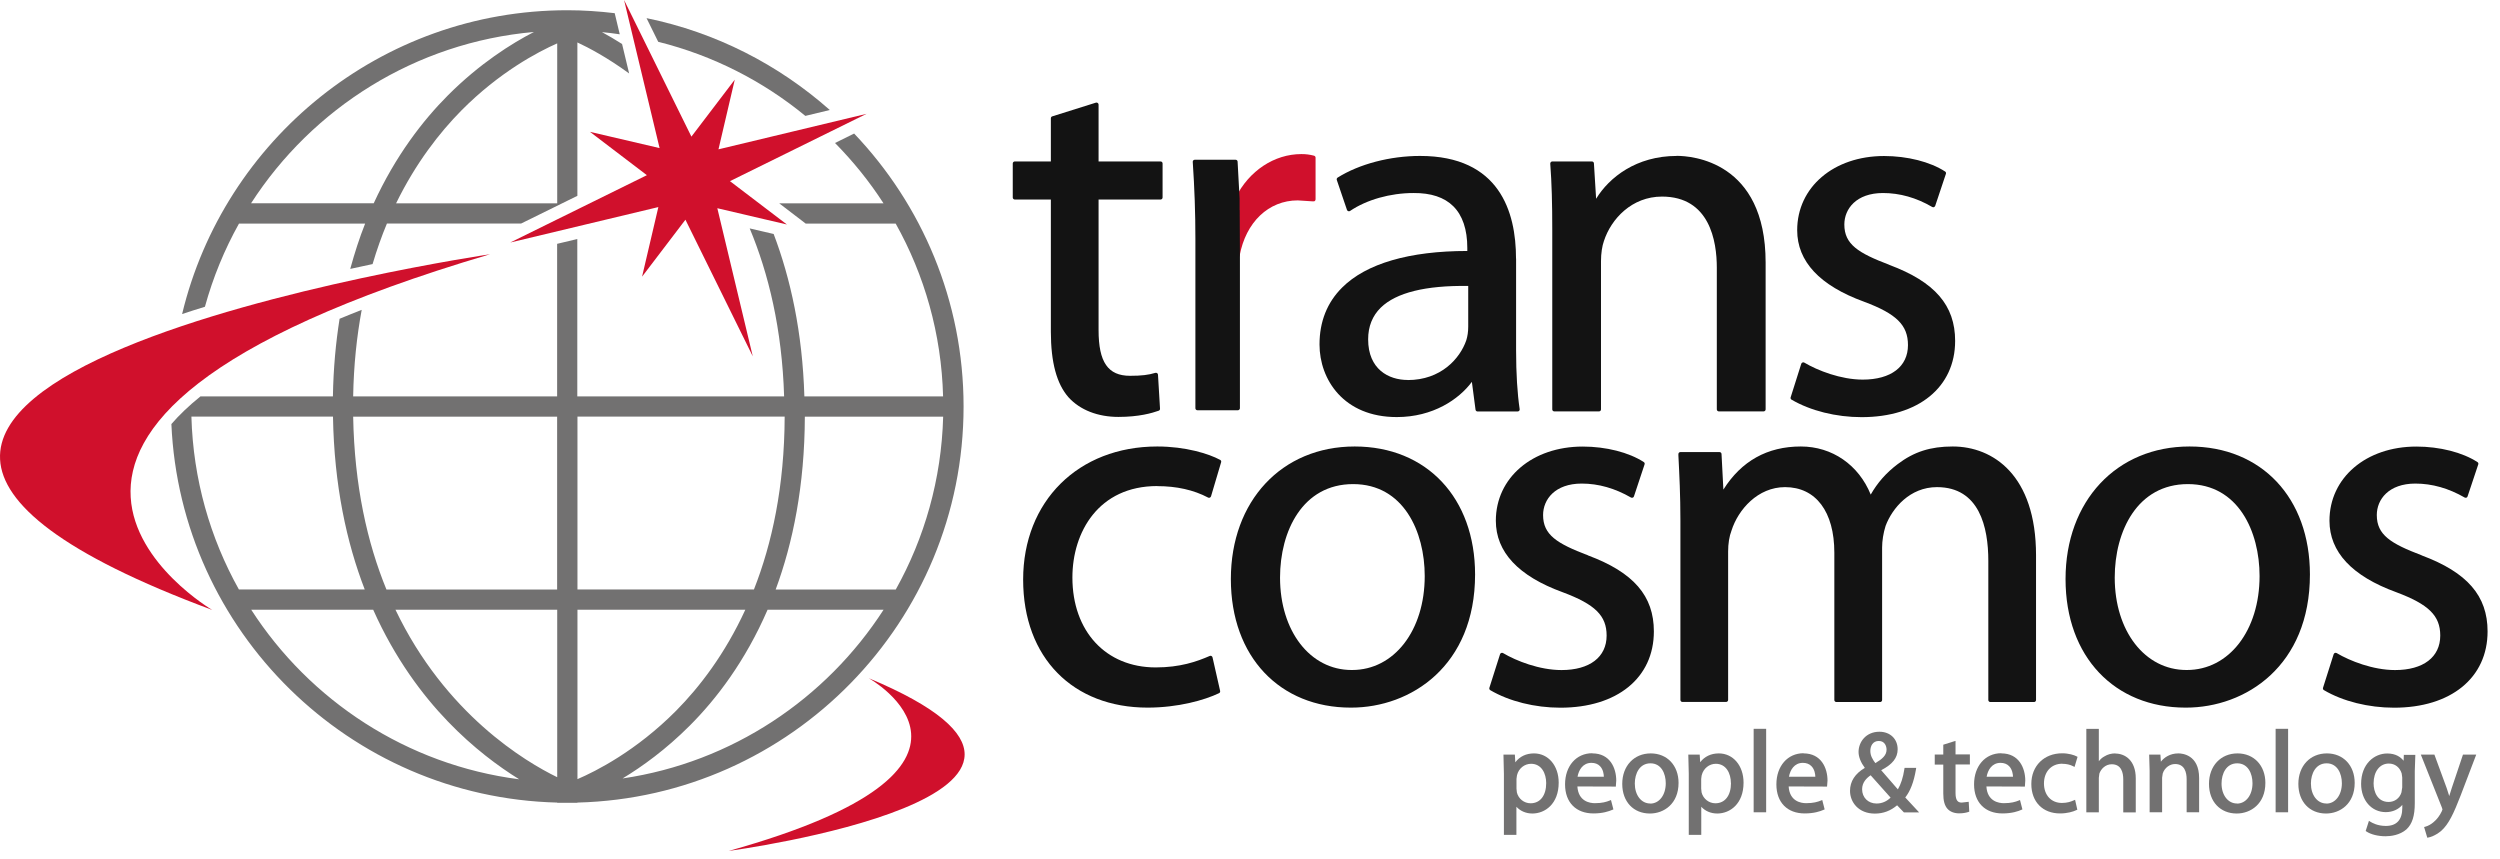 <svg viewBox="0 0 128 44" fill="none" xmlns="http://www.w3.org/2000/svg">
<path d="M78.542 38.574C78.132 38.574 77.807 38.736 77.584 39.03C77.576 38.887 77.561 38.637 77.561 38.637H76.977L77 39.622V42.744H77.64V41.306C77.835 41.521 78.124 41.652 78.458 41.652C79.106 41.652 79.805 41.159 79.805 40.071C79.805 39.201 79.272 38.574 78.538 38.574H78.542ZM79.165 40.095C79.165 40.73 78.859 41.128 78.367 41.128C78.033 41.128 77.743 40.897 77.664 40.572L77.644 40.377V39.884L77.664 39.733L77.672 39.686C77.755 39.344 78.053 39.106 78.391 39.106C78.927 39.106 79.165 39.602 79.165 40.095Z" fill="#727171"/>
<path d="M81.525 38.565C80.703 38.565 80.131 39.221 80.131 40.158C80.131 41.096 80.703 41.648 81.585 41.648C82.049 41.648 82.367 41.544 82.558 41.461L82.606 41.441L82.482 40.961L82.415 40.988C82.252 41.056 82.029 41.123 81.656 41.123C81.398 41.123 80.81 41.032 80.762 40.266C80.894 40.266 82.733 40.273 82.733 40.273V40.226L82.752 39.968C82.752 39.324 82.435 38.573 81.529 38.573L81.525 38.565ZM81.481 39.058C81.664 39.058 81.811 39.114 81.918 39.225C82.089 39.4 82.113 39.642 82.117 39.769H80.77C80.83 39.427 81.04 39.058 81.481 39.058Z" fill="#727171"/>
<path d="M84.52 38.574C83.658 38.574 83.059 39.217 83.059 40.135C83.059 41.052 83.638 41.652 84.473 41.652H84.481C85.184 41.652 85.942 41.163 85.942 40.083C85.942 39.193 85.359 38.574 84.52 38.574ZM84.493 41.139H84.489C84.032 41.139 83.702 40.711 83.702 40.119C83.702 39.602 83.948 39.082 84.504 39.082C85.061 39.082 85.287 39.61 85.287 40.103C85.287 40.706 84.953 41.144 84.493 41.144V41.139Z" fill="#727171"/>
<path d="M88.006 38.574C87.597 38.574 87.272 38.736 87.049 39.026C87.041 38.883 87.025 38.637 87.025 38.637H86.441L86.465 39.622V42.744H87.105V41.306C87.299 41.521 87.589 41.652 87.923 41.652C88.575 41.652 89.27 41.159 89.27 40.071C89.27 39.201 88.737 38.574 88.002 38.574H88.006ZM88.626 40.095C88.626 40.73 88.32 41.128 87.828 41.128C87.494 41.128 87.204 40.897 87.121 40.572L87.101 40.377V39.884L87.121 39.725L87.129 39.686C87.216 39.344 87.514 39.106 87.847 39.106C88.384 39.106 88.622 39.602 88.622 40.095H88.626Z" fill="#727171"/>
<path d="M89.787 37.315V41.589H90.427V37.315H90.367H89.787Z" fill="#727171"/>
<path d="M92.345 38.565C91.527 38.565 90.951 39.221 90.951 40.158C90.951 41.096 91.519 41.648 92.401 41.648C92.866 41.648 93.188 41.544 93.374 41.461L93.422 41.441L93.299 40.961L93.231 40.988C93.064 41.056 92.846 41.123 92.472 41.123C92.214 41.123 91.626 41.032 91.579 40.266C91.71 40.266 93.545 40.273 93.545 40.273L93.569 39.968C93.569 39.324 93.247 38.573 92.341 38.573L92.345 38.565ZM92.306 39.058C92.488 39.058 92.635 39.114 92.743 39.225C92.913 39.396 92.941 39.642 92.945 39.769H91.595C91.654 39.427 91.865 39.058 92.306 39.058Z" fill="#727171"/>
<path d="M98.097 39.388L98.109 39.316H97.513L97.505 39.368C97.438 39.821 97.323 40.154 97.171 40.417C97.068 40.297 96.381 39.511 96.317 39.435C96.894 39.134 97.16 38.804 97.16 38.363C97.16 37.835 96.778 37.465 96.226 37.465C95.531 37.465 95.158 37.998 95.158 38.498C95.158 38.756 95.273 39.038 95.479 39.316C94.979 39.61 94.721 40.004 94.721 40.492C94.721 41.072 95.158 41.656 95.992 41.656C96.433 41.656 96.802 41.509 97.132 41.231C97.164 41.263 97.481 41.596 97.481 41.596H97.509H98.26C98.26 41.596 97.608 40.897 97.549 40.83C97.807 40.504 97.986 40.047 98.097 39.396V39.388ZM96.016 39.07C95.865 38.867 95.761 38.681 95.761 38.447C95.761 38.192 95.892 37.938 96.19 37.938H96.198C96.508 37.938 96.592 38.216 96.592 38.383C96.592 38.673 96.369 38.864 96.02 39.07H96.016ZM95.777 39.694C95.845 39.769 96.719 40.746 96.798 40.838C96.608 41.028 96.357 41.14 96.087 41.14H96.079C95.65 41.14 95.34 40.834 95.34 40.409C95.34 40.059 95.571 39.833 95.777 39.694Z" fill="#727171"/>
<path d="M100.123 37.934L100.04 37.958L99.496 38.129V38.633H99.059V39.149H99.496V40.627C99.496 40.992 99.563 41.247 99.71 41.41C99.849 41.565 100.064 41.644 100.31 41.644C100.536 41.644 100.703 41.6 100.783 41.572L100.826 41.557L100.798 41.052L100.723 41.06L100.445 41.092C100.278 41.092 100.123 41.032 100.123 40.603V39.142H100.858V38.625H100.123V37.926V37.934Z" fill="#727171"/>
<path d="M102.466 38.565C101.644 38.565 101.072 39.221 101.072 40.158C101.072 41.096 101.644 41.648 102.526 41.648C103.019 41.648 103.344 41.533 103.499 41.461L103.547 41.441L103.424 40.961L103.356 40.988C103.189 41.056 102.971 41.123 102.598 41.123C102.339 41.123 101.748 41.032 101.704 40.266C101.835 40.266 103.674 40.273 103.674 40.273L103.694 39.968C103.694 39.324 103.372 38.573 102.47 38.573L102.466 38.565ZM102.427 39.058C102.606 39.058 102.756 39.114 102.864 39.225C103.031 39.396 103.062 39.642 103.066 39.769H101.716C101.775 39.427 101.986 39.058 102.427 39.058Z" fill="#727171"/>
<path d="M105.581 39.106C105.799 39.106 105.99 39.149 106.149 39.233L106.216 39.268L106.371 38.752L106.328 38.728C106.193 38.657 105.915 38.569 105.585 38.569C104.655 38.569 104.004 39.213 104.004 40.138C104.004 41.064 104.596 41.648 105.474 41.648C105.835 41.648 106.145 41.56 106.312 41.477L106.359 41.457L106.244 40.949L106.173 40.98C106.03 41.044 105.843 41.111 105.569 41.111C105.021 41.111 104.651 40.71 104.651 40.114C104.651 39.519 105.021 39.102 105.589 39.102L105.581 39.106Z" fill="#727171"/>
<path d="M108.302 38.574C108.099 38.574 107.909 38.625 107.746 38.728C107.635 38.784 107.539 38.875 107.46 38.975V37.318H106.82V41.592H107.46V39.825L107.488 39.606C107.571 39.368 107.801 39.13 108.119 39.13C108.612 39.13 108.711 39.555 108.711 39.908V41.596H109.351V39.853C109.351 38.915 108.787 38.581 108.302 38.581V38.574Z" fill="#727171"/>
<path d="M111.531 38.574C111.106 38.574 110.808 38.78 110.637 38.998C110.629 38.864 110.613 38.637 110.613 38.637H110.037L110.061 39.463V41.588H110.7V39.821L110.732 39.602C110.824 39.316 111.086 39.118 111.364 39.118C111.852 39.118 111.956 39.543 111.956 39.896V41.588H112.595V39.837C112.595 38.633 111.713 38.574 111.535 38.574H111.531Z" fill="#727171"/>
<path d="M114.561 38.574C113.699 38.574 113.1 39.217 113.1 40.135C113.1 41.052 113.684 41.652 114.518 41.652H114.522C115.229 41.652 115.987 41.163 115.987 40.083C115.987 39.193 115.399 38.574 114.561 38.574ZM114.534 41.139H114.53C114.077 41.139 113.743 40.711 113.743 40.119C113.743 39.602 113.989 39.082 114.545 39.082C115.102 39.082 115.328 39.61 115.328 40.103C115.328 40.706 114.994 41.144 114.534 41.144V41.139Z" fill="#727171"/>
<path d="M116.512 37.315V41.589H117.151V37.315H117.088H116.512Z" fill="#727171"/>
<path d="M119.138 38.574C118.276 38.574 117.676 39.217 117.676 40.135C117.676 41.052 118.256 41.652 119.09 41.652H119.094C119.801 41.652 120.56 41.163 120.56 40.083C120.56 39.193 119.976 38.574 119.138 38.574ZM119.11 41.139H119.106C118.649 41.139 118.319 40.711 118.319 40.119C118.319 39.602 118.57 39.082 119.122 39.082C119.674 39.082 119.904 39.61 119.904 40.103C119.904 40.706 119.57 41.144 119.11 41.144V41.139Z" fill="#727171"/>
<path d="M123.077 38.637C123.077 38.637 123.073 38.828 123.065 38.951C122.922 38.772 122.672 38.578 122.227 38.578C121.56 38.578 120.889 39.114 120.889 40.135C120.889 40.973 121.421 41.581 122.152 41.581C122.501 41.581 122.803 41.441 122.998 41.211V41.354C122.998 41.974 122.712 42.288 122.152 42.288C121.739 42.288 121.457 42.133 121.357 42.069L121.29 42.026L121.123 42.546L121.163 42.574C121.389 42.725 121.763 42.816 122.136 42.816C122.39 42.816 122.863 42.768 123.212 42.462C123.506 42.188 123.637 41.771 123.637 41.12V39.479L123.665 38.649H123.602H123.085L123.077 38.637ZM122.994 39.809V40.317L122.954 40.572C122.863 40.87 122.605 41.06 122.299 41.06C121.731 41.06 121.528 40.548 121.528 40.107C121.528 39.503 121.842 39.094 122.307 39.094C122.621 39.094 122.867 39.285 122.966 39.599L122.994 39.805V39.809Z" fill="#727171"/>
<path d="M126.692 38.637H126.104L125.532 40.341C125.532 40.341 125.401 40.754 125.401 40.758C125.345 40.587 125.27 40.349 125.27 40.349L124.642 38.637H123.947L125.02 41.334L125.055 41.441L125.02 41.537C124.916 41.759 124.762 41.962 124.607 42.085C124.48 42.2 124.321 42.288 124.178 42.327L124.114 42.343L124.277 42.891L124.333 42.88C124.408 42.867 124.678 42.8 124.992 42.538C125.373 42.2 125.631 41.644 125.981 40.739L126.783 38.637H126.692Z" fill="#727171"/>
<path d="M59.253 24.89C60.238 24.89 61.115 25.084 61.858 25.477C61.886 25.493 61.918 25.493 61.946 25.477C61.974 25.466 61.993 25.442 62.005 25.41L62.522 23.666C62.538 23.619 62.514 23.567 62.474 23.547C61.89 23.229 60.694 22.86 59.253 22.86C55.209 22.86 52.385 25.664 52.385 29.676C52.385 33.688 54.947 36.23 58.756 36.23C60.313 36.23 61.668 35.849 62.414 35.491C62.458 35.471 62.482 35.42 62.47 35.372L62.081 33.656C62.073 33.628 62.053 33.6 62.025 33.585C61.997 33.573 61.966 33.569 61.938 33.585C61.27 33.875 60.424 34.172 59.173 34.172C56.619 34.172 54.907 32.322 54.907 29.569C54.907 27.237 56.25 24.886 59.249 24.886L59.253 24.89Z" fill="#131313"/>
<path d="M81.306 28.433C79.717 27.829 79.006 27.388 79.006 26.371C79.006 25.569 79.618 24.759 80.984 24.759C81.842 24.759 82.688 25.001 83.507 25.474C83.534 25.489 83.566 25.489 83.594 25.481C83.626 25.47 83.646 25.446 83.657 25.418L84.202 23.777C84.218 23.734 84.202 23.682 84.162 23.658C83.399 23.162 82.231 22.864 81.036 22.864C78.458 22.864 76.587 24.461 76.587 26.661C76.587 28.262 77.739 29.497 80.011 30.323C81.671 30.943 82.259 31.523 82.259 32.54C82.259 33.644 81.393 34.307 79.948 34.307C78.823 34.307 77.632 33.839 76.957 33.438C76.929 33.422 76.893 33.418 76.865 33.43C76.833 33.442 76.814 33.465 76.802 33.497L76.257 35.213C76.242 35.261 76.261 35.312 76.301 35.336C77.274 35.908 78.585 36.234 79.892 36.234C82.8 36.234 84.678 34.705 84.678 32.329C84.678 30.506 83.638 29.307 81.306 28.437V28.433Z" fill="#131313"/>
<path d="M99.979 22.86C98.839 22.86 97.997 23.13 97.159 23.765C96.563 24.214 96.118 24.731 95.781 25.323C95.165 23.805 93.81 22.86 92.202 22.86C90.486 22.86 89.155 23.607 88.237 25.068C88.222 24.735 88.142 23.245 88.142 23.245C88.142 23.19 88.094 23.146 88.039 23.146H86.037C86.009 23.146 85.981 23.158 85.961 23.178C85.942 23.198 85.934 23.225 85.934 23.253V23.325C85.985 24.326 86.037 25.358 86.037 26.653V35.837C86.037 35.896 86.085 35.94 86.14 35.94H88.376C88.432 35.94 88.48 35.892 88.48 35.837V28.242C88.48 27.837 88.539 27.46 88.654 27.162C88.996 26.089 90.001 24.941 91.395 24.941C92.972 24.941 93.918 26.197 93.918 28.298V35.841C93.918 35.9 93.965 35.944 94.025 35.944H96.261C96.321 35.944 96.364 35.896 96.364 35.841V28.036C96.364 27.69 96.428 27.285 96.543 26.923C96.889 26.01 97.787 24.941 99.173 24.941C101.346 24.941 101.802 26.991 101.802 28.715V35.841C101.802 35.9 101.85 35.944 101.906 35.944H104.142C104.201 35.944 104.245 35.896 104.245 35.841V28.429C104.245 24.326 102.041 22.86 99.979 22.86Z" fill="#131313"/>
<path d="M123.992 28.433C122.403 27.829 121.692 27.388 121.692 26.371C121.692 25.569 122.303 24.759 123.666 24.759C124.524 24.759 125.374 25.001 126.192 25.474C126.22 25.489 126.252 25.489 126.28 25.481C126.307 25.47 126.331 25.446 126.339 25.418L126.887 23.777C126.903 23.734 126.887 23.682 126.844 23.658C126.081 23.162 124.913 22.864 123.718 22.864C121.14 22.864 119.269 24.461 119.269 26.661C119.269 28.262 120.421 29.497 122.693 30.323C124.349 30.943 124.941 31.523 124.941 32.54C124.941 33.644 124.075 34.307 122.625 34.307C121.501 34.307 120.313 33.839 119.638 33.438C119.61 33.422 119.575 33.418 119.547 33.43C119.515 33.442 119.495 33.465 119.483 33.497L118.939 35.213C118.923 35.261 118.943 35.312 118.987 35.336C119.956 35.908 121.267 36.234 122.578 36.234C125.485 36.234 127.364 34.705 127.364 32.329C127.364 30.506 126.323 29.307 123.992 28.437V28.433Z" fill="#131313"/>
<path d="M69.359 22.86C65.625 22.86 63.02 25.652 63.02 29.648C63.02 33.644 65.542 36.23 69.156 36.23H69.18C72.235 36.23 75.524 34.097 75.524 29.414C75.524 25.493 73.045 22.86 69.359 22.86ZM69.228 34.304H69.2C67.079 34.304 65.538 32.314 65.538 29.573C65.538 27.189 66.694 24.786 69.28 24.786C71.865 24.786 72.946 27.225 72.946 29.493C72.946 32.282 71.381 34.304 69.228 34.304Z" fill="#131313"/>
<path d="M112.103 22.86C108.366 22.86 105.756 25.652 105.756 29.648C105.756 33.644 108.282 36.23 111.897 36.23H111.921C114.979 36.23 118.268 34.097 118.268 29.414C118.268 25.493 115.793 22.86 112.103 22.86ZM111.972 34.304H111.944C109.819 34.304 108.274 32.314 108.274 29.573C108.274 27.189 109.434 24.786 112.02 24.786C114.606 24.786 115.69 27.225 115.69 29.493C115.69 32.282 114.125 34.304 111.968 34.304H111.972Z" fill="#131313"/>
<path d="M59.42 8.266H56.247V5.355C56.247 5.323 56.231 5.291 56.203 5.271C56.175 5.251 56.139 5.247 56.112 5.255L53.875 5.958C53.832 5.97 53.804 6.01 53.804 6.058V8.266H51.957C51.901 8.266 51.853 8.314 51.853 8.369V10.113C51.853 10.169 51.901 10.216 51.957 10.216H53.804V16.977C53.804 18.554 54.102 19.658 54.714 20.349C55.305 20.993 56.207 21.346 57.264 21.346C58.32 21.346 58.987 21.148 59.325 21.029C59.369 21.013 59.397 20.969 59.393 20.925L59.289 19.186C59.289 19.154 59.273 19.126 59.246 19.106C59.218 19.086 59.186 19.082 59.154 19.09C58.805 19.198 58.439 19.241 57.859 19.241C56.727 19.241 56.247 18.542 56.247 16.902V10.216H59.42C59.476 10.216 59.524 10.169 59.524 10.113V8.369C59.524 8.31 59.476 8.266 59.42 8.266Z" fill="#131313"/>
<path d="M85.848 7.984C83.782 7.984 82.392 9.08 81.721 10.177C81.697 9.795 81.609 8.365 81.609 8.365C81.609 8.31 81.558 8.266 81.506 8.266H79.476C79.448 8.266 79.421 8.278 79.401 8.302C79.381 8.322 79.373 8.349 79.373 8.381C79.448 9.378 79.476 10.395 79.476 11.781V20.961C79.476 21.02 79.524 21.064 79.58 21.064H81.868C81.927 21.064 81.971 21.017 81.971 20.961V13.366C81.971 12.981 82.03 12.588 82.122 12.337C82.491 11.205 83.552 10.065 85.093 10.065C87.536 10.065 87.901 12.345 87.901 13.704V20.961C87.901 21.02 87.949 21.064 88.008 21.064H90.296C90.352 21.064 90.4 21.017 90.4 20.961V13.442C90.4 8.246 86.606 7.98 85.848 7.98V7.984Z" fill="#131313"/>
<path d="M96.73 13.557C95.138 12.953 94.43 12.508 94.43 11.495C94.43 10.693 95.042 9.883 96.409 9.883C97.267 9.883 98.117 10.121 98.931 10.598C98.959 10.614 98.99 10.618 99.018 10.606C99.046 10.594 99.07 10.57 99.082 10.542L99.63 8.902C99.646 8.854 99.63 8.806 99.59 8.782C98.828 8.286 97.66 7.988 96.464 7.988C93.886 7.988 92.016 9.585 92.016 11.785C92.016 13.386 93.167 14.621 95.439 15.448C97.1 16.067 97.688 16.647 97.688 17.668C97.688 18.772 96.822 19.436 95.372 19.436C94.248 19.436 93.056 18.967 92.381 18.566C92.353 18.55 92.321 18.546 92.29 18.558C92.258 18.57 92.238 18.594 92.226 18.622L91.682 20.341C91.666 20.385 91.682 20.437 91.725 20.461C92.699 21.032 94.005 21.358 95.316 21.358C98.224 21.358 100.103 19.825 100.103 17.454C100.103 15.63 99.062 14.431 96.73 13.561V13.557Z" fill="#131313"/>
<path d="M77.62 13.235C77.62 10.84 76.77 7.984 72.707 7.984C71.173 7.984 69.596 8.397 68.488 9.092C68.448 9.116 68.428 9.168 68.444 9.215L68.965 10.748C68.977 10.78 69.001 10.804 69.032 10.812C69.064 10.824 69.096 10.82 69.124 10.8C69.974 10.224 71.185 9.883 72.369 9.883C73.263 9.875 73.946 10.101 74.407 10.558C74.883 11.03 75.126 11.749 75.126 12.695V12.85C72.162 12.85 69.95 13.493 68.719 14.721C67.948 15.487 67.559 16.468 67.559 17.636C67.559 19.428 68.794 21.354 71.515 21.354C73.37 21.354 74.697 20.445 75.36 19.551C75.396 19.809 75.547 20.977 75.547 20.977C75.555 21.028 75.598 21.068 75.65 21.068H77.703C77.735 21.068 77.763 21.052 77.783 21.032C77.803 21.009 77.811 20.981 77.807 20.949C77.688 20.154 77.624 19.118 77.624 17.95V13.239L77.62 13.235ZM72.079 19.455C71.098 19.455 70.049 18.907 70.049 17.374C70.049 16.715 70.268 16.171 70.693 15.753C71.479 14.983 72.989 14.609 75.173 14.641V16.727C75.173 16.985 75.137 17.223 75.074 17.422C74.752 18.359 73.775 19.459 72.075 19.459L72.079 19.455Z" fill="#131313"/>
<path d="M67.282 7.972C67.051 7.912 66.861 7.889 66.63 7.889C65.244 7.889 63.953 8.743 63.266 10.113C63.258 10.129 63.254 10.153 63.254 10.169V10.757L63.262 13.096C63.262 13.152 63.306 13.184 63.357 13.191C63.409 13.195 63.456 13.148 63.468 13.096C63.786 11.372 64.954 10.26 66.444 10.26L67.186 10.308H67.242C67.27 10.316 67.302 10.308 67.321 10.288C67.341 10.268 67.357 10.24 67.357 10.208V8.071C67.357 8.024 67.325 7.984 67.278 7.972H67.282Z" fill="#D0102C"/>
<path d="M63.468 10.761V10.173L63.365 8.278C63.365 8.222 63.317 8.179 63.262 8.179H61.172C61.145 8.179 61.117 8.191 61.097 8.21C61.077 8.23 61.065 8.258 61.069 8.29C61.16 9.652 61.204 10.9 61.204 12.218V20.901C61.204 20.961 61.252 21.005 61.307 21.005H63.381C63.409 21.005 63.437 20.993 63.452 20.973C63.472 20.953 63.484 20.925 63.484 20.901V13.096L63.472 10.753L63.468 10.761Z" fill="#131313"/>
<path d="M25.09 13.017C25.09 13.017 -20.149 19.71 10.866 31.229C10.866 31.229 -5.007 21.914 25.09 13.017Z" fill="#D0102C"/>
<path d="M37.31 43.567C37.31 43.567 58.776 40.703 44.476 34.721C44.476 34.721 52.659 39.293 37.31 43.567Z" fill="#D0102C"/>
<path d="M33.703 2.141C36.508 2.84 39.07 4.155 41.234 5.934L42.486 5.632C39.868 3.313 36.655 1.656 33.103 0.929L33.699 2.137L33.703 2.141Z" fill="#727171"/>
<path d="M12.232 11.448H18.695C18.409 12.167 18.158 12.945 17.932 13.768C18.321 13.684 18.706 13.601 19.076 13.521C19.294 12.786 19.541 12.091 19.811 11.444H26.683L29.562 10.026V2.173C30.126 2.435 31.092 2.943 32.212 3.762L31.85 2.252C31.477 2.014 31.127 1.811 30.821 1.645C31.127 1.672 31.429 1.712 31.731 1.756L31.473 0.675C30.678 0.58 29.868 0.524 29.05 0.524C19.493 0.524 11.465 7.166 9.324 16.079C9.702 15.952 10.091 15.829 10.492 15.706C10.905 14.204 11.493 12.778 12.236 11.448H12.232ZM28.529 10.411H20.279C21.288 8.346 22.508 6.785 23.628 5.652C25.57 3.694 27.532 2.661 28.529 2.221V10.411ZM27.338 1.637C26.198 2.224 24.569 3.245 22.933 4.882C21.65 6.169 20.252 7.976 19.135 10.407H12.855C15.993 5.541 21.265 2.173 27.338 1.637Z" fill="#727171"/>
<path d="M36.786 7.646L37.62 4.079L35.4 6.995L31.952 0L33.771 7.583L30.204 6.749L33.12 8.969L26.125 12.417L33.708 10.602L32.874 14.165L35.094 11.249L38.542 18.244L36.727 10.661L40.29 11.495L37.374 9.275L44.369 5.827L36.786 7.646Z" fill="#D0102C"/>
<path d="M43.734 6.836L42.753 7.321C43.679 8.262 44.517 9.295 45.236 10.411H39.897L41.252 11.448H45.859C47.333 14.081 48.203 17.092 48.286 20.297H41.184C41.085 17.013 40.477 14.264 39.611 11.98L38.384 11.694C39.345 13.994 40.04 16.834 40.147 20.297H29.558V12.238L28.525 12.484V20.297H18.082C18.11 18.685 18.269 17.215 18.519 15.865C18.13 16.016 17.752 16.171 17.387 16.321C17.192 17.549 17.069 18.872 17.045 20.297H10.261C9.661 20.782 9.169 21.255 8.775 21.712C9.24 32.313 17.876 40.826 28.529 41.092V41.104H29.562V41.092C40.513 40.814 49.335 31.829 49.335 20.814C49.335 15.4 47.198 10.478 43.73 6.836H43.734ZM9.804 21.33H17.049C17.109 24.854 17.748 27.781 18.674 30.18H12.231C10.758 27.547 9.888 24.536 9.8 21.33H9.804ZM12.859 31.217H19.107C20.223 33.719 21.637 35.598 22.932 36.941C24.235 38.295 25.534 39.249 26.582 39.9C20.831 39.161 15.866 35.876 12.859 31.213V31.217ZM28.529 39.793C26.912 39.006 22.809 36.575 20.247 31.217H28.529V39.793ZM28.529 30.184H19.786C18.805 27.793 18.146 24.869 18.082 21.334H28.525V30.184H28.529ZM29.566 21.33H40.175C40.163 24.909 39.528 27.825 38.602 30.18H29.566V21.33ZM29.566 31.217H38.161C37.117 33.489 35.814 35.181 34.618 36.389C32.572 38.45 30.503 39.491 29.566 39.892V31.221V31.217ZM31.877 39.856C32.886 39.245 34.094 38.375 35.313 37.155C36.672 35.797 38.157 33.858 39.301 31.217H45.24C42.296 35.781 37.478 39.03 31.881 39.856H31.877ZM45.863 30.184H39.714C40.6 27.785 41.196 24.866 41.208 21.334H48.29C48.203 24.54 47.333 27.555 45.863 30.184Z" fill="#727171"/>
</svg>

